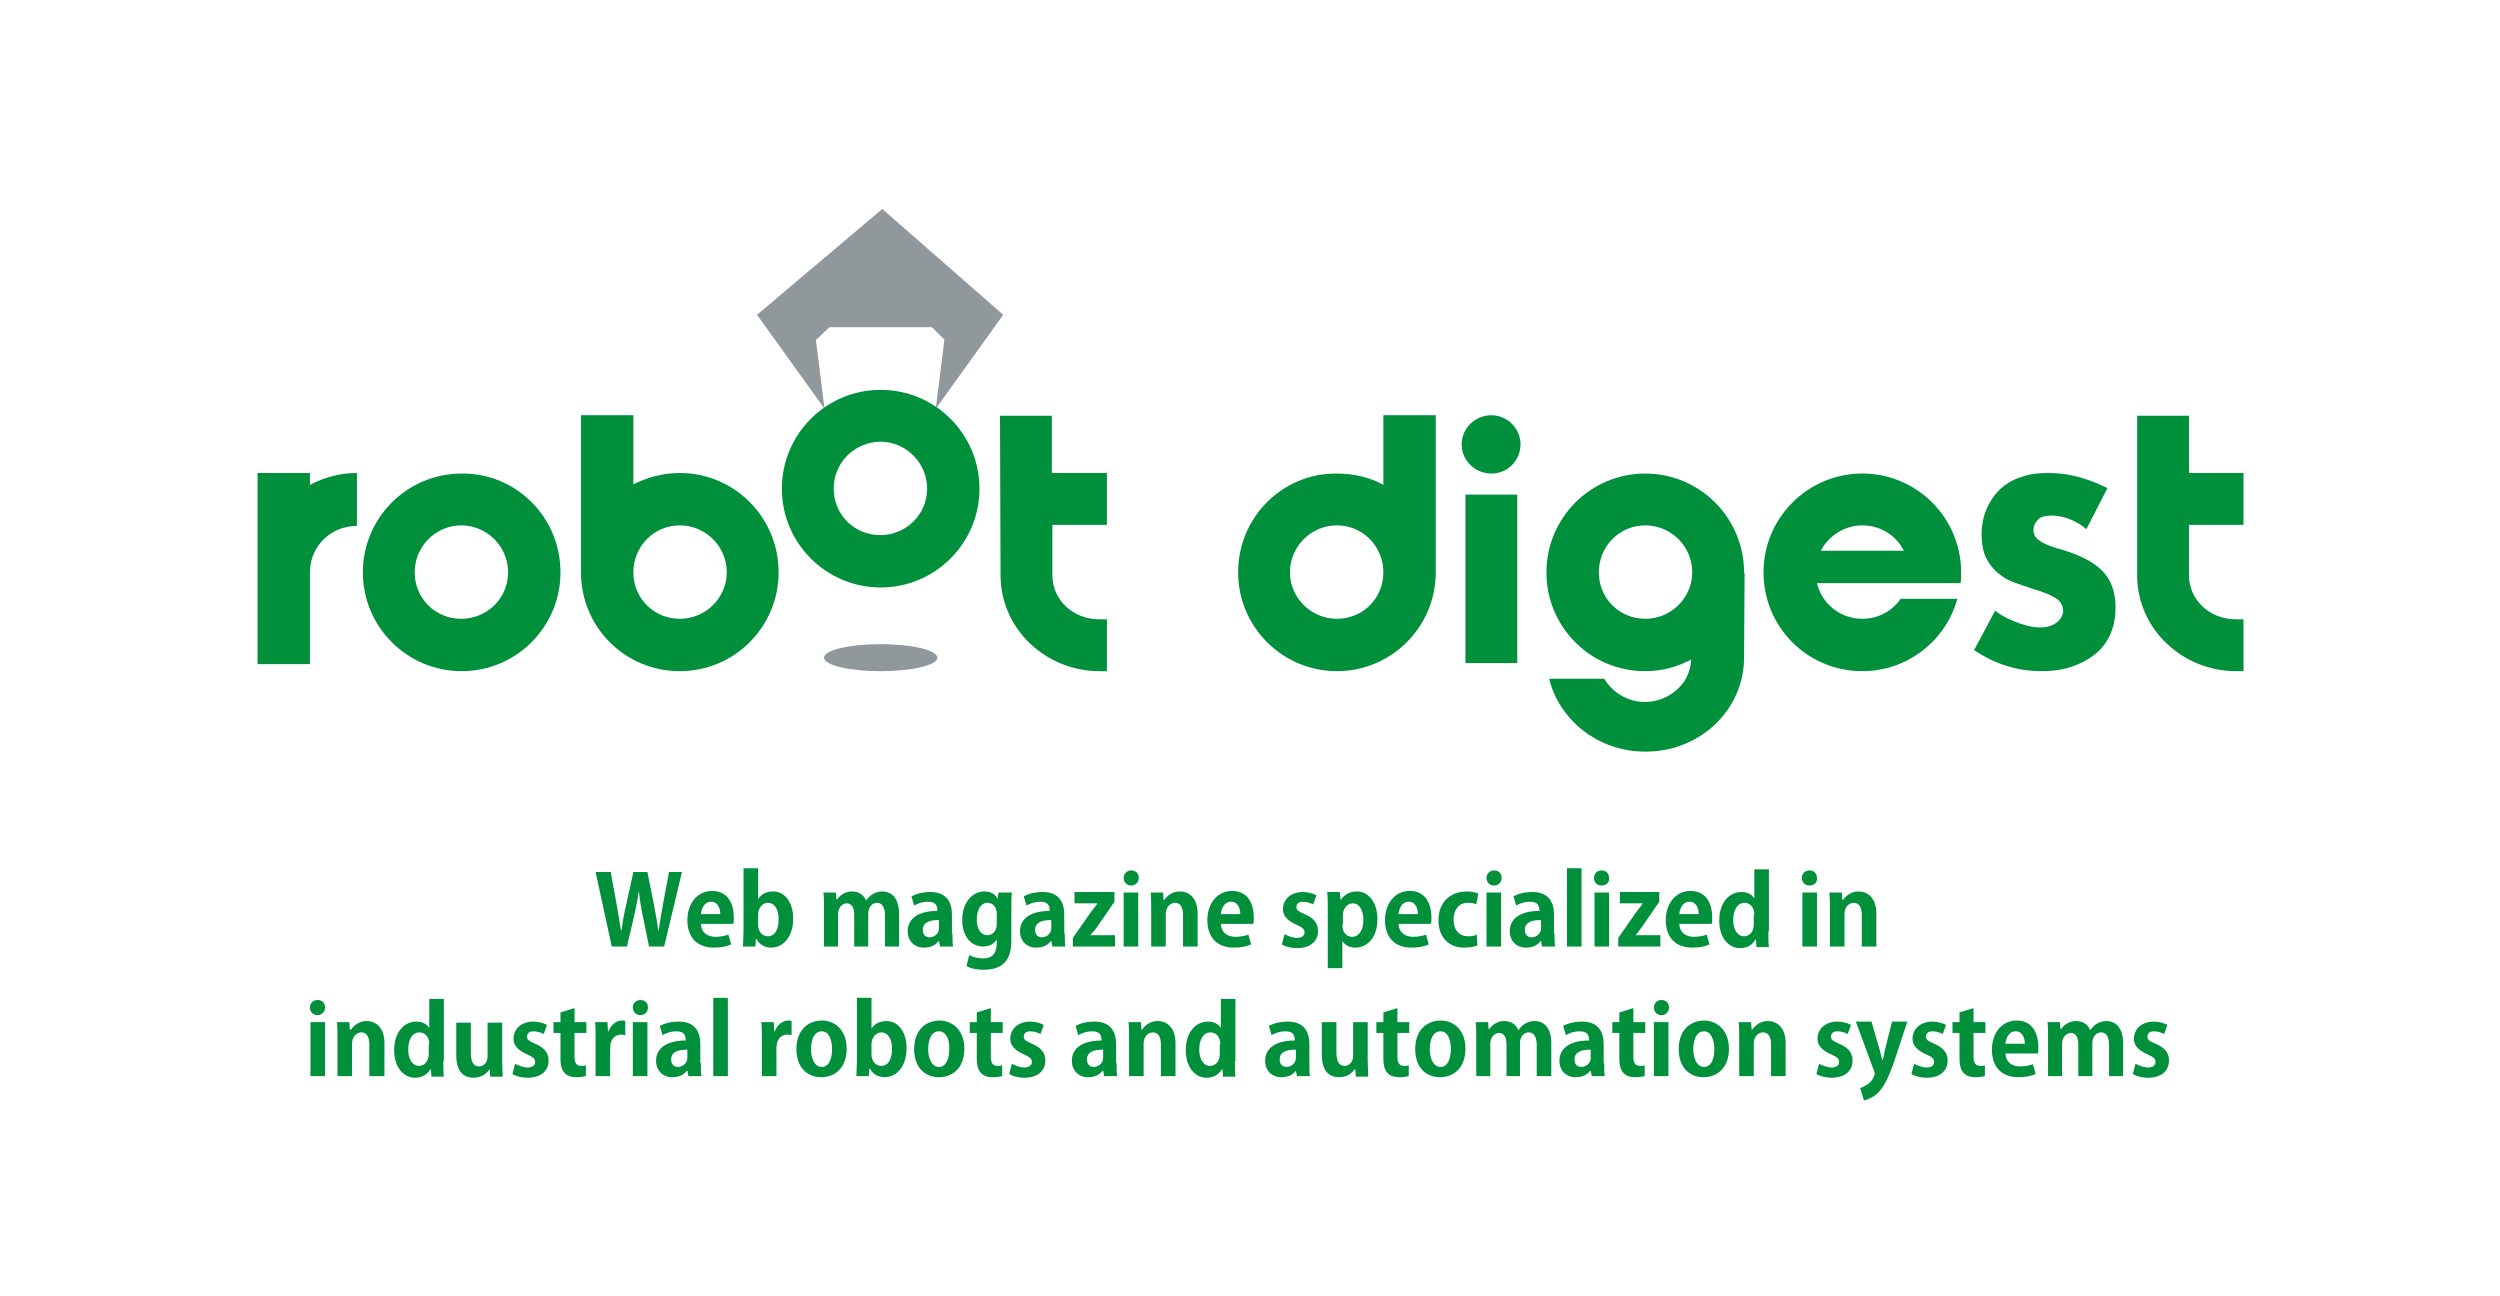 <?xml version="1.0" encoding="utf-8"?>
<!-- Generator: Adobe Illustrator 23.0.3, SVG Export Plug-In . SVG Version: 6.00 Build 0)  -->
<svg version="1.1" id="レイヤー_1" xmlns="http://www.w3.org/2000/svg" xmlns:xlink="http://www.w3.org/1999/xlink" x="0px"
	 y="0px" viewBox="0 0 463 240" style="enable-background:new 0 0 463 240;" xml:space="preserve">
<style type="text/css">
	.st0{fill:#FFFFFF;}
	.st1{fill:#91989C;}
	.st2{fill:#00903B;}
</style>
<title>アセット 1</title>
<rect class="st0" width="463" height="240"/>
<g>
	<g>
		<g>
			<polygon class="st1" points="185.8,58.3 163.4,38.7 140.2,58.3 152.7,75.7 151.1,63 153.6,60.6 172.6,60.6 174.9,62.9 
				173.3,75.7 			"/>
			<path class="st1" d="M173.6,121.8c0,1.4-4.7,2.5-10.5,2.5s-10.5-1.1-10.5-2.5s4.7-2.5,10.5-2.5
				C168.9,119.3,173.6,120.4,173.6,121.8z"/>
			<path class="st2" d="M181.4,90.5c0,10.1-8.2,18.3-18.3,18.3s-18.3-8.2-18.3-18.3s8.2-18.3,18.3-18.3S181.4,80.4,181.4,90.5z
				 M154.4,90.5c0,4.8,3.8,8.6,8.6,8.6s8.7-3.8,8.7-8.6c0-4.8-3.9-8.7-8.7-8.7C158.2,81.9,154.4,85.7,154.4,90.5z"/>
			<path class="st2" d="M185.2,77h9.6v10.6H205v9.6h-10.1v9.3c0,4.6,3.8,8.2,8.7,8.2c0.6,0,0.8,0,1.4,0v9.6c-0.6,0-0.8,0-1.4,0
				c-9.8,0-18.3-7.7-18.3-17.8L185.2,77L185.2,77z"/>
			<path class="st2" d="M66.1,87.6c-3.1,0-6.1,0.8-8.7,2.2v-2.2h-9.7c0,4.5,0,18.2,0,18.2l0,0c0,0.1,0,0.1,0,0.2c0,3.3,0,17,0,17
				h9.7v-17c0-4.8,3.8-8.6,8.7-8.6V87.6z"/>
			<path class="st2" d="M125.9,87.6c-3.1,0-6,0.8-8.6,2.1V76.9h-9.7c0,0,0,28.9,0,29.1c0,10.1,8.1,18.3,18.3,18.3
				c10.1,0,18.3-8.2,18.3-18.3C144.2,95.8,136,87.6,125.9,87.6z M125.9,114.6c-4.8,0-8.6-3.8-8.6-8.6c0-4.8,3.8-8.7,8.6-8.7
				s8.7,3.9,8.7,8.7C134.6,110.7,130.7,114.6,125.9,114.6z"/>
			<path class="st2" d="M103.8,106c0,10.1-8.2,18.3-18.3,18.3s-18.3-8.2-18.3-18.3s8.2-18.3,18.3-18.3
				C95.6,87.6,103.8,95.8,103.8,106z M76.8,106c0,4.8,3.8,8.6,8.6,8.6c4.8,0,8.7-3.8,8.7-8.6c0-4.8-3.9-8.7-8.7-8.7
				C80.7,97.3,76.8,101.2,76.8,106z"/>
		</g>
		<g>
			<path class="st2" d="M281.6,82.3c0,3-2.4,5.4-5.4,5.4s-5.5-2.4-5.5-5.4s2.5-5.4,5.5-5.4C279.1,76.9,281.6,79.3,281.6,82.3z
				 M281,122.8h-9.6V91.6h9.6V122.8z"/>
			<path class="st2" d="M395.7,77h9.7v10.6h10.1v9.6h-10.1v9.3c0,4.6,3.8,8.2,8.7,8.2c0.6,0,0.8,0,1.4,0v9.6c-0.6,0-0.8,0-1.4,0
				c-9.8,0-18.3-7.7-18.3-17.8V77H395.7z"/>
			<path class="st2" d="M386.4,98c-3.5-3-7.7-2.8-8.7-2c-0.7,0.6-1.1,1.3-1.1,2.2c0,0.6,0.2,1.1,0.6,1.5s0.9,0.7,1.5,1
				s1.3,0.5,2.1,0.8c0.8,0.2,1.5,0.4,2.3,0.7c3,1,5.2,2.3,6.6,3.9s2.1,3.8,2.1,6.4c0,1.8-0.3,3.4-0.9,4.8s-1.5,2.7-2.7,3.7
				s-2.6,1.8-4.3,2.4c-1.7,0.6-3.6,0.9-5.8,0.9c-4.5,0-8.6-1.3-12.5-3.9l3.9-7.3c1.4,1.2,5.2,3,8.1,3.1c2.8,0.1,4.3-1.4,4.5-2.9
				c0-0.5-0.1-1-0.3-1.4c-0.2-0.4-0.5-0.7-0.9-1s-1-0.6-1.7-0.9s-1.6-0.6-2.6-0.9c-1.2-0.4-2.4-0.8-3.5-1.2c-1.1-0.4-2.2-1-3.1-1.8
				c-0.9-0.7-1.6-1.7-2.2-2.8c-0.5-1.1-0.8-2.5-0.8-4.3c0-1.7,0.3-3.3,0.9-4.7c0.6-1.4,1.4-2.6,2.4-3.6c1.1-1,2.3-1.8,3.9-2.3
				c1.5-0.6,3.2-0.8,5.1-0.8c1.8,0,3.6,0.2,5.5,0.7s3.7,1.2,5.5,2.1L386.4,98z"/>
			<path class="st2" d="M229.3,106c0,10.1,8.2,18.3,18.3,18.3s18.3-8.2,18.3-18.3c0-0.2,0-29.1,0-29.1h-9.7v12.9
				c-2.5-1.4-5.5-2.1-8.6-2.1C237.5,87.6,229.3,95.8,229.3,106z M238.9,106c0-4.8,3.9-8.7,8.7-8.7s8.6,3.9,8.6,8.7
				c0,4.8-3.8,8.6-8.6,8.6C242.8,114.6,238.9,110.7,238.9,106z"/>
			<path class="st2" d="M323,106c0-10.1-8.2-18.3-18.3-18.3c-10.1,0-18.3,8.2-18.3,18.3s8.1,18.3,18.3,18.3c3.1,0,6-0.8,8.6-2.2
				l-0.1,0.1c-0.1,1.6-0.6,3.1-1.5,4.3c-1.6,2.1-4.2,3.5-7,3.5h-0.1c-3.2,0-6-1.8-7.5-4.3h-10.2c1.9,7.7,9.1,13.5,17.8,13.5l0,0
				c0,0,0,0,0.1,0c10.1,0,18.2-7.8,18.2-17.4l0.1-15.6C323,106,323,106,323,106z M304.7,114.6c-4.8,0-8.6-3.8-8.6-8.6
				c0-4.8,3.8-8.7,8.6-8.7c4.8,0,8.7,3.9,8.7,8.7C313.4,110.7,309.5,114.6,304.7,114.6z"/>
			<g>
				<g>
					<g>
						<g>
							<path class="st2" d="M344.9,114.6c-4.1,0-7.5-2.8-8.4-6.6h26.6c0.1-0.7,0.1-1.3,0.1-2c0-10.1-8.2-18.3-18.3-18.3
								c-10.1,0-18.3,8.2-18.3,18.3s8.1,18.3,18.3,18.3c8.4,0,15.5-5.7,17.6-13.4H352C350.5,113.1,347.9,114.6,344.9,114.6z
								 M344.9,97.3c3.4,0,6.3,1.9,7.7,4.7h-15.4C338.7,99.2,341.6,97.3,344.9,97.3z"/>
						</g>
					</g>
				</g>
			</g>
		</g>
	</g>
	<g>
		<path class="st2" d="M126.3,161.5l-3.3,13.8h-2.8l-1.2-5.9c-0.3-1.4-0.5-2.8-0.7-4.4h0c-0.2,1.6-0.5,3-0.8,4.4l-1.4,5.9h-2.8
			l-3-13.8h2.8l1.1,6c0.3,1.7,0.6,3.4,0.8,4.8h0.1c0.2-1.5,0.5-3.2,0.9-4.9l1.3-5.9h2.6l1.2,6c0.3,1.6,0.6,3.2,0.8,4.8h0.1
			c0.2-1.6,0.5-3.2,0.8-4.9l1.1-5.9H126.3z"/>
		<path class="st2" d="M135.4,174.9c-0.8,0.4-2,0.6-3.2,0.6c-3.1,0-4.9-1.9-4.9-5.1c0-2.9,1.7-5.4,4.6-5.4c2.4,0,4,1.7,4,5
			c0,0.4,0,0.8-0.1,1.1h-6c0.1,1.7,1.3,2.4,2.7,2.4c1,0,1.8-0.2,2.4-0.4L135.4,174.9z M133.4,169.3c0-1-0.4-2.3-1.7-2.3
			c-1.3,0-1.8,1.3-1.9,2.3H133.4z"/>
		<path class="st2" d="M140.4,166.5c0.6-0.9,1.5-1.4,2.8-1.4c2.2,0,3.7,2.1,3.7,5c0,3.6-2,5.4-4.1,5.4c-1.1,0-2.1-0.5-2.7-1.6H140
			l-0.1,1.4h-2.3c0-0.7,0.1-1.9,0.1-2.9v-11.6h2.7L140.4,166.5L140.4,166.5z M140.4,171.3c0,1.1,0.7,2.1,1.8,2.1c1.3,0,2-1.2,2-3.2
			c0-1.7-0.7-3-2-3c-0.9,0-1.8,0.9-1.8,2.2V171.3z"/>
		<path class="st2" d="M166.5,175.3h-2.6v-5.7c0-1.4-0.4-2.4-1.5-2.4c-0.7,0-1.6,0.6-1.6,2v6.1h-2.6v-5.9c0-1.2-0.4-2.1-1.4-2.1
			c-0.7,0-1.6,0.7-1.6,2v6h-2.6v-7c0-1.2,0-2.1-0.1-3h2.3l0.1,1.3h0.1c0.5-0.7,1.4-1.5,2.8-1.5c1.2,0,2.2,0.6,2.6,1.7h0
			c0.8-1.2,1.9-1.7,3-1.7c1.7,0,3.1,1.2,3.1,4.1V175.3z"/>
		<path class="st2" d="M176.4,172.9c0,0.9,0,1.8,0.1,2.4h-2.4l-0.2-1h-0.1c-0.6,0.8-1.5,1.2-2.7,1.2c-1.9,0-3-1.4-3-3
			c0-2.6,2.3-3.8,5.5-3.8c0-1-0.3-1.7-1.8-1.7c-0.9,0-1.8,0.3-2.5,0.7l-0.5-1.7c0.7-0.4,1.9-0.8,3.5-0.8c3.1,0,4,2,4,4.2V172.9z
			 M173.8,170.4c-1.4,0-2.9,0.3-2.9,1.8c0,1,0.6,1.4,1.3,1.4c0.6,0,1.7-0.5,1.7-1.7V170.4z"/>
		<path class="st2" d="M187.4,165.3c-0.1,0.7-0.1,1.6-0.1,3v5.7c0,2-0.2,5.6-5.1,5.6c-1.2,0-2.4-0.2-3.2-0.7l0.5-2
			c0.6,0.3,1.5,0.6,2.6,0.6c1.5,0,2.5-0.8,2.5-2.8V174h0c-0.5,0.8-1.4,1.3-2.5,1.3c-2.4,0-3.9-2.1-3.9-4.9c0-3.3,1.9-5.3,4.1-5.3
			c1.3,0,2.1,0.6,2.5,1.4h0l0.1-1.2H187.4z M184.6,169.2c0-1.3-0.8-2-1.7-2c-1.2,0-2,1.2-2,3.1c0,1.7,0.7,2.9,2,2.9
			c0.6,0,1.7-0.4,1.7-2.1V169.2z"/>
		<path class="st2" d="M197.2,172.9c0,0.9,0,1.8,0.1,2.4h-2.4l-0.2-1h-0.1c-0.6,0.8-1.5,1.2-2.7,1.2c-1.9,0-3-1.4-3-3
			c0-2.6,2.3-3.8,5.5-3.8c0-1-0.3-1.7-1.8-1.7c-0.9,0-1.8,0.3-2.5,0.7l-0.5-1.7c0.7-0.4,1.9-0.8,3.5-0.8c3.1,0,4,2,4,4.2V172.9z
			 M194.6,170.4c-1.4,0-2.9,0.3-2.9,1.8c0,1,0.6,1.4,1.3,1.4c0.6,0,1.7-0.5,1.7-1.7V170.4z"/>
		<path class="st2" d="M206.4,165.3v1.7l-3.1,4.5c-0.4,0.6-0.9,1.2-1.4,1.7v0h4.6v2.1h-7.8v-1.6l3.2-4.6c0.5-0.6,0.9-1.2,1.3-1.7
			v-0.1h-4.2v-2.1H206.4z"/>
		<path class="st2" d="M209.5,164c-0.8,0-1.4-0.6-1.4-1.4c0-0.8,0.6-1.4,1.4-1.4c0.9,0,1.4,0.6,1.4,1.4
			C210.9,163.4,210.3,164,209.5,164z M210.8,175.3h-2.7v-10h2.7V175.3z"/>
		<path class="st2" d="M221.8,175.3h-2.7v-5.9c0-1.2-0.4-2.2-1.5-2.2c-0.7,0-1.7,0.6-1.7,2.1v6h-2.7v-7c0-1.2,0-2.1-0.1-3h2.3
			l0.1,1.4h0.1c0.5-0.7,1.4-1.6,2.9-1.6c1.8,0,3.3,1.3,3.3,4.1V175.3z"/>
		<path class="st2" d="M231.7,174.9c-0.8,0.4-2,0.6-3.2,0.6c-3.1,0-4.9-1.9-4.9-5.1c0-2.9,1.7-5.4,4.6-5.4c2.4,0,4,1.7,4,5
			c0,0.4,0,0.8-0.1,1.1h-6c0.1,1.7,1.3,2.4,2.7,2.4c1,0,1.8-0.2,2.4-0.4L231.7,174.9z M229.7,169.3c0-1-0.4-2.3-1.7-2.3
			c-1.3,0-1.8,1.3-1.9,2.3H229.7z"/>
		<path class="st2" d="M243.2,167.5c-0.4-0.2-1.1-0.5-1.9-0.5c-0.8,0-1.2,0.4-1.2,1c0,0.6,0.4,0.8,1.5,1.3c1.7,0.7,2.5,1.7,2.5,3.1
			c0,1.9-1.4,3.2-3.9,3.2c-1.1,0-2.2-0.3-2.8-0.7l0.5-1.9c0.5,0.3,1.5,0.7,2.3,0.7c0.9,0,1.4-0.4,1.4-1s-0.3-0.9-1.4-1.4
			c-1.9-0.8-2.6-1.8-2.6-2.9c0-1.8,1.4-3.2,3.7-3.2c1,0,1.9,0.3,2.5,0.6L243.2,167.5z"/>
		<path class="st2" d="M248.3,166.7c0.6-1,1.7-1.6,3-1.6c2.2,0,3.8,2.1,3.8,5.1c0,3.7-2.1,5.3-4.1,5.3c-1.1,0-1.9-0.5-2.4-1.2h0v5
			h-2.7v-10.8c0-1.3,0-2.4-0.1-3.3h2.3L248.3,166.7L248.3,166.7z M248.6,171.3c0,1.5,0.9,2.2,1.8,2.2c1.3,0,2.1-1.3,2.1-3.1
			c0-1.8-0.7-3.1-2-3.1c-1,0-1.8,1-1.8,2.2V171.3z"/>
		<path class="st2" d="M264.6,174.9c-0.8,0.4-2,0.6-3.2,0.6c-3.1,0-4.9-1.9-4.9-5.1c0-2.9,1.7-5.4,4.6-5.4c2.4,0,4,1.7,4,5
			c0,0.4,0,0.8-0.1,1.1h-6c0.1,1.7,1.3,2.4,2.7,2.4c1,0,1.8-0.2,2.4-0.4L264.6,174.9z M262.6,169.3c0-1-0.4-2.3-1.7-2.3
			c-1.3,0-1.8,1.3-1.9,2.3H262.6z"/>
		<path class="st2" d="M273.6,175.1c-0.4,0.2-1.4,0.4-2.4,0.4c-2.9,0-4.8-1.9-4.8-5.1c0-3,1.9-5.3,5.3-5.3c0.9,0,1.7,0.2,2.1,0.4
			l-0.4,2c-0.3-0.2-0.8-0.3-1.6-0.3c-1.7,0-2.6,1.4-2.6,3.1c0,2,1.1,3.1,2.7,3.1c0.7,0,1.2-0.1,1.6-0.3L273.6,175.1z"/>
		<path class="st2" d="M276.7,164c-0.8,0-1.4-0.6-1.4-1.4c0-0.8,0.6-1.4,1.4-1.4c0.9,0,1.4,0.6,1.4,1.4
			C278.1,163.4,277.5,164,276.7,164z M278,175.3h-2.7v-10h2.7V175.3z"/>
		<path class="st2" d="M287.9,172.9c0,0.9,0,1.8,0.1,2.4h-2.4l-0.2-1h-0.1c-0.6,0.8-1.5,1.2-2.7,1.2c-1.9,0-3-1.4-3-3
			c0-2.6,2.3-3.8,5.5-3.8c0-1-0.3-1.7-1.8-1.7c-0.9,0-1.8,0.3-2.5,0.7l-0.5-1.7c0.7-0.4,1.9-0.8,3.5-0.8c3.1,0,4,2,4,4.2V172.9z
			 M285.3,170.4c-1.4,0-2.9,0.3-2.9,1.8c0,1,0.6,1.4,1.3,1.4c0.6,0,1.7-0.5,1.7-1.7V170.4z"/>
		<path class="st2" d="M292.9,175.3h-2.7v-14.5h2.7V175.3z"/>
		<path class="st2" d="M296.6,164c-0.8,0-1.4-0.6-1.4-1.4c0-0.8,0.6-1.4,1.4-1.4c0.9,0,1.4,0.6,1.4,1.4
			C298.1,163.4,297.5,164,296.6,164z M298,175.3h-2.7v-10h2.7V175.3z"/>
		<path class="st2" d="M307.3,165.3v1.7l-3.1,4.5c-0.4,0.6-0.9,1.2-1.3,1.7v0h4.6v2.1h-7.8v-1.6l3.2-4.6c0.5-0.6,0.9-1.2,1.3-1.7
			v-0.1h-4.2v-2.1H307.3z"/>
		<path class="st2" d="M316.6,174.9c-0.8,0.4-2,0.6-3.2,0.6c-3.1,0-4.9-1.9-4.9-5.1c0-2.9,1.7-5.4,4.6-5.4c2.4,0,4,1.7,4,5
			c0,0.4,0,0.8-0.1,1.1h-6c0.1,1.7,1.3,2.4,2.7,2.4c1,0,1.8-0.2,2.4-0.4L316.6,174.9z M314.6,169.3c0-1-0.4-2.3-1.7-2.3
			c-1.3,0-1.8,1.3-1.9,2.3H314.6z"/>
		<path class="st2" d="M327.5,172.5c0,1,0,2.1,0.1,2.9h-2.3l-0.1-1.4h-0.1c-0.5,1-1.6,1.6-2.8,1.6c-2.3,0-3.9-2.1-3.9-5.1
			c0-3.4,1.9-5.3,4.1-5.3c1.2,0,2,0.5,2.4,1.2h0v-5.4h2.7V172.5z M324.9,169.4c0-1.5-0.9-2.2-1.8-2.2c-1.4,0-2.1,1.4-2.1,3.2
			c0,1.8,0.8,3,2,3c0.8,0,1.8-0.6,1.8-2.2V169.4z"/>
		<path class="st2" d="M335.1,164c-0.8,0-1.4-0.6-1.4-1.4c0-0.8,0.6-1.4,1.4-1.4c0.9,0,1.4,0.6,1.4,1.4
			C336.6,163.4,336,164,335.1,164z M336.5,175.3h-2.7v-10h2.7V175.3z"/>
		<path class="st2" d="M347.5,175.3h-2.7v-5.9c0-1.2-0.4-2.2-1.5-2.2c-0.7,0-1.7,0.6-1.7,2.1v6h-2.7v-7c0-1.2,0-2.1-0.1-3h2.3
			l0.1,1.4h0.1c0.5-0.7,1.4-1.6,2.9-1.6c1.8,0,3.3,1.3,3.3,4.1V175.3z"/>
		<path class="st2" d="M58.8,188c-0.8,0-1.4-0.6-1.4-1.4c0-0.8,0.6-1.4,1.4-1.4c0.9,0,1.4,0.6,1.4,1.4C60.2,187.4,59.6,188,58.8,188
			z M60.2,199.3h-2.7v-10h2.7V199.3z"/>
		<path class="st2" d="M71.1,199.3h-2.7v-5.9c0-1.2-0.4-2.2-1.5-2.2c-0.7,0-1.7,0.6-1.7,2.1v6h-2.7v-7c0-1.2,0-2.1-0.1-3h2.3
			l0.1,1.4H65c0.5-0.7,1.4-1.6,2.9-1.6c1.8,0,3.3,1.3,3.3,4.1V199.3z"/>
		<path class="st2" d="M82.1,196.5c0,1,0,2.1,0.1,2.9h-2.3l-0.1-1.4h-0.1c-0.5,1-1.6,1.6-2.8,1.6c-2.3,0-3.9-2.1-3.9-5.1
			c0-3.4,1.9-5.3,4.1-5.3c1.2,0,2,0.5,2.4,1.2h0v-5.4h2.7V196.5z M79.5,193.4c0-1.5-0.9-2.2-1.8-2.2c-1.4,0-2.1,1.4-2.1,3.2
			c0,1.8,0.8,3,2,3c0.8,0,1.8-0.6,1.8-2.2V193.4z"/>
		<path class="st2" d="M93,196.3c0,1.2,0.1,2.2,0.1,3.1h-2.3l-0.1-1.3h-0.1c-0.4,0.6-1.3,1.5-2.9,1.5c-1.9,0-3.2-1.2-3.2-4.2v-6h2.7
			v5.6c0,1.5,0.4,2.5,1.5,2.5c0.9,0,1.6-0.7,1.6-1.9v-6.2H93V196.3z"/>
		<path class="st2" d="M100.7,191.5c-0.4-0.2-1.1-0.5-1.9-0.5c-0.8,0-1.2,0.4-1.2,1c0,0.6,0.4,0.8,1.5,1.3c1.7,0.7,2.5,1.7,2.5,3.1
			c0,1.9-1.4,3.2-3.9,3.2c-1.1,0-2.2-0.3-2.8-0.7l0.5-1.9c0.5,0.3,1.5,0.7,2.3,0.7c0.9,0,1.4-0.4,1.4-1s-0.3-0.9-1.4-1.4
			c-1.9-0.8-2.6-1.8-2.6-2.9c0-1.8,1.4-3.2,3.7-3.2c1,0,1.9,0.3,2.5,0.6L100.7,191.5z"/>
		<path class="st2" d="M103.8,187.5l2.6-0.8v2.6h2.2v2h-2.2v4.4c0,1.2,0.4,1.7,1.2,1.7c0.4,0,0.6,0,0.9-0.1l0,2
			c-0.4,0.1-1,0.2-1.8,0.2c-2.9,0-2.9-2.5-2.9-3.6v-4.6h-1.3v-2h1.3V187.5z"/>
		<path class="st2" d="M115.8,191.7c-0.2,0-0.4-0.1-0.7-0.1c-1.2,0-2.1,0.8-2.1,2.5v5.2h-2.7v-6.9c0-1.2,0-2.2-0.1-3.1h2.3l0.1,1.7
			h0.1c0.5-1.3,1.5-2,2.5-2c0.3,0,0.4,0,0.6,0.1V191.7z"/>
		<path class="st2" d="M118.6,188c-0.8,0-1.4-0.6-1.4-1.4c0-0.8,0.6-1.4,1.4-1.4c0.9,0,1.4,0.6,1.4,1.4
			C120,187.4,119.4,188,118.6,188z M119.9,199.3h-2.7v-10h2.7V199.3z"/>
		<path class="st2" d="M129.8,196.9c0,0.9,0,1.8,0.1,2.4h-2.4l-0.2-1h-0.1c-0.6,0.8-1.5,1.2-2.7,1.2c-1.9,0-3-1.4-3-3
			c0-2.6,2.3-3.8,5.5-3.8c0-1-0.3-1.7-1.8-1.7c-0.9,0-1.8,0.3-2.5,0.7l-0.5-1.7c0.7-0.4,1.9-0.8,3.5-0.8c3.1,0,4,2,4,4.2V196.9z
			 M127.2,194.4c-1.4,0-2.9,0.3-2.9,1.8c0,1,0.6,1.4,1.3,1.4c0.6,0,1.7-0.5,1.7-1.7V194.4z"/>
		<path class="st2" d="M134.8,199.3h-2.7v-14.5h2.7V199.3z"/>
		<path class="st2" d="M146.6,191.7c-0.2,0-0.4-0.1-0.7-0.1c-1.2,0-2.1,0.8-2.1,2.5v5.2h-2.7v-6.9c0-1.2,0-2.2-0.1-3.1h2.3l0.1,1.7
			h0.1c0.5-1.3,1.5-2,2.5-2c0.3,0,0.4,0,0.6,0.1V191.7z"/>
		<path class="st2" d="M156.8,194.2c0,3.8-2.4,5.3-4.7,5.3c-2.7,0-4.6-1.9-4.6-5.2c0-3.4,2-5.3,4.8-5.3
			C155.1,189.1,156.8,191.2,156.8,194.2z M152.2,191c-1.5,0-2,1.7-2,3.3c0,1.8,0.7,3.3,2,3.3c1.3,0,1.9-1.5,1.9-3.3
			C154.1,192.7,153.6,191,152.2,191z"/>
		<path class="st2" d="M161.4,190.5c0.6-0.9,1.5-1.4,2.8-1.4c2.2,0,3.7,2.1,3.7,5c0,3.6-2,5.4-4.1,5.4c-1.1,0-2.1-0.5-2.7-1.6h-0.1
			l-0.1,1.4h-2.3c0-0.7,0.1-1.9,0.1-2.9v-11.6h2.7L161.4,190.5L161.4,190.5z M161.4,195.3c0,1.1,0.7,2.1,1.8,2.1c1.3,0,2-1.2,2-3.2
			c0-1.7-0.7-3-2-3c-0.9,0-1.8,0.9-1.8,2.2V195.3z"/>
		<path class="st2" d="M178.6,194.2c0,3.8-2.4,5.3-4.7,5.3c-2.7,0-4.6-1.9-4.6-5.2c0-3.4,2-5.3,4.8-5.3
			C176.8,189.1,178.6,191.2,178.6,194.2z M173.9,191c-1.5,0-2,1.7-2,3.3c0,1.8,0.7,3.3,2,3.3c1.3,0,1.9-1.5,1.9-3.3
			C175.9,192.7,175.3,191,173.9,191z"/>
		<path class="st2" d="M180.9,187.5l2.6-0.8v2.6h2.2v2h-2.2v4.4c0,1.2,0.4,1.7,1.2,1.7c0.4,0,0.6,0,0.9-0.1l0,2
			c-0.4,0.1-1,0.2-1.8,0.2c-2.9,0-2.9-2.5-2.9-3.6v-4.6h-1.3v-2h1.3V187.5z"/>
		<path class="st2" d="M192.7,191.5c-0.4-0.2-1.1-0.5-1.9-0.5c-0.8,0-1.2,0.4-1.2,1c0,0.6,0.4,0.8,1.5,1.3c1.7,0.7,2.5,1.7,2.5,3.1
			c0,1.9-1.4,3.2-3.9,3.2c-1.1,0-2.2-0.3-2.8-0.7l0.5-1.9c0.5,0.3,1.5,0.7,2.3,0.7c0.9,0,1.4-0.4,1.4-1s-0.3-0.9-1.4-1.4
			c-1.9-0.8-2.6-1.8-2.6-2.9c0-1.8,1.4-3.2,3.7-3.2c1,0,1.9,0.3,2.5,0.6L192.7,191.5z"/>
		<path class="st2" d="M206.8,196.9c0,0.9,0,1.8,0.1,2.4h-2.4l-0.2-1h-0.1c-0.6,0.8-1.5,1.2-2.7,1.2c-1.9,0-3-1.4-3-3
			c0-2.6,2.3-3.8,5.5-3.8c0-1-0.3-1.7-1.8-1.7c-0.9,0-1.8,0.3-2.5,0.7l-0.5-1.7c0.7-0.4,1.9-0.8,3.5-0.8c3.1,0,4,2,4,4.2V196.9z
			 M204.2,194.4c-1.4,0-2.9,0.3-2.9,1.8c0,1,0.6,1.4,1.3,1.4c0.6,0,1.7-0.5,1.7-1.7V194.4z"/>
		<path class="st2" d="M217.7,199.3H215v-5.9c0-1.2-0.4-2.2-1.5-2.2c-0.7,0-1.7,0.6-1.7,2.1v6h-2.7v-7c0-1.2,0-2.1-0.1-3h2.3
			l0.1,1.4h0.1c0.5-0.7,1.4-1.6,2.9-1.6c1.8,0,3.3,1.3,3.3,4.1V199.3z"/>
		<path class="st2" d="M228.7,196.5c0,1,0,2.1,0.1,2.9h-2.3l-0.1-1.4h-0.1c-0.5,1-1.6,1.6-2.8,1.6c-2.3,0-3.9-2.1-3.9-5.1
			c0-3.4,1.9-5.3,4.1-5.3c1.2,0,2,0.5,2.4,1.2h0v-5.4h2.7V196.5z M226,193.4c0-1.5-0.9-2.2-1.8-2.2c-1.4,0-2.1,1.4-2.1,3.2
			c0,1.8,0.8,3,2,3c0.8,0,1.8-0.6,1.8-2.2V193.4z"/>
		<path class="st2" d="M242.5,196.9c0,0.9,0,1.8,0.1,2.4h-2.4l-0.2-1H240c-0.6,0.8-1.5,1.2-2.7,1.2c-1.9,0-3-1.4-3-3
			c0-2.6,2.3-3.8,5.5-3.8c0-1-0.3-1.7-1.8-1.7c-0.9,0-1.8,0.3-2.5,0.7l-0.5-1.7c0.7-0.4,1.9-0.8,3.5-0.8c3.1,0,4,2,4,4.2V196.9z
			 M239.9,194.4c-1.4,0-2.9,0.3-2.9,1.8c0,1,0.6,1.4,1.3,1.4c0.6,0,1.7-0.5,1.7-1.7V194.4z"/>
		<path class="st2" d="M253.3,196.3c0,1.2,0.1,2.2,0.1,3.1h-2.3L251,198h-0.1c-0.4,0.6-1.3,1.5-2.9,1.5c-1.9,0-3.2-1.2-3.2-4.2v-6
			h2.7v5.6c0,1.5,0.4,2.5,1.5,2.5c0.9,0,1.6-0.7,1.6-1.9v-6.2h2.7V196.3z"/>
		<path class="st2" d="M256.2,187.5l2.6-0.8v2.6h2.2v2h-2.2v4.4c0,1.2,0.4,1.7,1.2,1.7c0.4,0,0.6,0,0.9-0.1l0,2
			c-0.4,0.1-1,0.2-1.8,0.2c-2.9,0-2.9-2.5-2.9-3.6v-4.6h-1.3v-2h1.3V187.5z"/>
		<path class="st2" d="M271.4,194.2c0,3.8-2.4,5.3-4.7,5.3c-2.7,0-4.6-1.9-4.6-5.2c0-3.4,2-5.3,4.8-5.3
			C269.7,189.1,271.4,191.2,271.4,194.2z M266.8,191c-1.5,0-2,1.7-2,3.3c0,1.8,0.7,3.3,2,3.3c1.3,0,1.9-1.5,1.9-3.3
			C268.7,192.7,268.2,191,266.8,191z"/>
		<path class="st2" d="M287.2,199.3h-2.6v-5.7c0-1.4-0.4-2.4-1.5-2.4c-0.7,0-1.6,0.6-1.6,2v6.1H279v-5.9c0-1.2-0.4-2.1-1.4-2.1
			c-0.7,0-1.6,0.7-1.6,2v6h-2.6v-7c0-1.2,0-2.1-0.1-3h2.3l0.1,1.3h0.1c0.5-0.7,1.4-1.5,2.8-1.5c1.2,0,2.2,0.6,2.6,1.7h0
			c0.8-1.2,1.9-1.7,3-1.7c1.7,0,3.1,1.2,3.1,4.1V199.3z"/>
		<path class="st2" d="M297.1,196.9c0,0.9,0,1.8,0.1,2.4h-2.4l-0.2-1h-0.1c-0.6,0.8-1.5,1.2-2.7,1.2c-1.9,0-3-1.4-3-3
			c0-2.6,2.3-3.8,5.5-3.8c0-1-0.3-1.7-1.8-1.7c-0.9,0-1.8,0.3-2.5,0.7l-0.5-1.7c0.7-0.4,1.9-0.8,3.5-0.8c3.1,0,4,2,4,4.2V196.9z
			 M294.5,194.4c-1.4,0-2.9,0.3-2.9,1.8c0,1,0.6,1.4,1.3,1.4c0.6,0,1.7-0.5,1.7-1.7V194.4z"/>
		<path class="st2" d="M299.9,187.5l2.6-0.8v2.6h2.2v2h-2.2v4.4c0,1.2,0.4,1.7,1.2,1.7c0.4,0,0.6,0,0.9-0.1l0,2
			c-0.4,0.1-1,0.2-1.8,0.2c-2.9,0-2.9-2.5-2.9-3.6v-4.6h-1.3v-2h1.3V187.5z"/>
		<path class="st2" d="M307.7,188c-0.8,0-1.4-0.6-1.4-1.4c0-0.8,0.6-1.4,1.4-1.4c0.9,0,1.4,0.6,1.4,1.4
			C309.1,187.4,308.5,188,307.7,188z M309,199.3h-2.7v-10h2.7V199.3z"/>
		<path class="st2" d="M320.2,194.2c0,3.8-2.4,5.3-4.7,5.3c-2.7,0-4.6-1.9-4.6-5.2c0-3.4,2-5.3,4.8-5.3
			C318.4,189.1,320.2,191.2,320.2,194.2z M315.6,191c-1.5,0-2,1.7-2,3.3c0,1.8,0.7,3.3,2,3.3c1.3,0,1.9-1.5,1.9-3.3
			C317.5,192.7,316.9,191,315.6,191z"/>
		<path class="st2" d="M330.7,199.3H328v-5.9c0-1.2-0.4-2.2-1.5-2.2c-0.7,0-1.7,0.6-1.7,2.1v6h-2.7v-7c0-1.2,0-2.1-0.1-3h2.3
			l0.1,1.4h0.1c0.5-0.7,1.4-1.6,2.9-1.6c1.8,0,3.3,1.3,3.3,4.1V199.3z"/>
		<path class="st2" d="M342.2,191.5c-0.4-0.2-1.1-0.5-1.9-0.5c-0.8,0-1.2,0.4-1.2,1c0,0.6,0.4,0.8,1.5,1.3c1.7,0.7,2.5,1.7,2.5,3.1
			c0,1.9-1.4,3.2-3.9,3.2c-1.1,0-2.2-0.3-2.8-0.7l0.5-1.9c0.5,0.3,1.5,0.7,2.3,0.7c0.9,0,1.4-0.4,1.4-1s-0.3-0.9-1.4-1.4
			c-1.9-0.8-2.6-1.8-2.6-2.9c0-1.8,1.4-3.2,3.7-3.2c1,0,1.9,0.3,2.5,0.6L342.2,191.5z"/>
		<path class="st2" d="M353.2,189.3l-2.3,7c-1.1,3.2-2,5-3.1,6.1c-1,0.9-2,1.3-2.6,1.4l-0.7-2.3c0.4-0.1,0.9-0.4,1.4-0.7
			c0.9-0.6,1.3-1.7,1.3-1.9c0-0.1,0-0.3-0.1-0.5l-3.4-9.2h2.9l1.5,5.2c0.2,0.6,0.3,1.3,0.5,1.9h0.1c0.1-0.5,0.3-1.2,0.4-1.9l1.3-5.2
			H353.2z"/>
		<path class="st2" d="M359.8,191.5c-0.4-0.2-1.1-0.5-1.9-0.5c-0.8,0-1.2,0.4-1.2,1c0,0.6,0.4,0.8,1.5,1.3c1.7,0.7,2.5,1.7,2.5,3.1
			c0,1.9-1.4,3.2-3.9,3.2c-1.1,0-2.2-0.3-2.8-0.7l0.5-1.9c0.5,0.3,1.5,0.7,2.3,0.7c0.9,0,1.4-0.4,1.4-1s-0.3-0.9-1.4-1.4
			c-1.9-0.8-2.6-1.8-2.6-2.9c0-1.8,1.4-3.2,3.7-3.2c1,0,1.9,0.3,2.5,0.6L359.8,191.5z"/>
		<path class="st2" d="M362.9,187.5l2.6-0.8v2.6h2.2v2h-2.2v4.4c0,1.2,0.4,1.7,1.2,1.7c0.4,0,0.6,0,0.9-0.1l0,2
			c-0.4,0.1-1,0.2-1.8,0.2c-2.9,0-2.9-2.5-2.9-3.6v-4.6h-1.3v-2h1.3V187.5z"/>
		<path class="st2" d="M377,198.9c-0.8,0.4-2,0.6-3.2,0.6c-3.1,0-4.9-1.9-4.9-5.1c0-2.9,1.7-5.4,4.6-5.4c2.4,0,4,1.7,4,5
			c0,0.4,0,0.8-0.1,1.1h-6c0.1,1.7,1.3,2.4,2.7,2.4c1,0,1.8-0.2,2.4-0.4L377,198.9z M375,193.3c0-1-0.4-2.3-1.7-2.3
			c-1.3,0-1.8,1.3-1.9,2.3H375z"/>
		<path class="st2" d="M393.2,199.3h-2.6v-5.7c0-1.4-0.4-2.4-1.5-2.4c-0.7,0-1.6,0.6-1.6,2v6.1h-2.6v-5.9c0-1.2-0.4-2.1-1.4-2.1
			c-0.7,0-1.6,0.7-1.6,2v6h-2.6v-7c0-1.2,0-2.1-0.1-3h2.3l0.1,1.3h0.1c0.5-0.7,1.4-1.5,2.8-1.5c1.2,0,2.2,0.6,2.6,1.7h0
			c0.8-1.2,1.9-1.7,3-1.7c1.7,0,3.1,1.2,3.1,4.1V199.3z"/>
		<path class="st2" d="M400.8,191.5c-0.4-0.2-1.1-0.5-1.9-0.5c-0.8,0-1.2,0.4-1.2,1c0,0.6,0.4,0.8,1.5,1.3c1.7,0.7,2.5,1.7,2.5,3.1
			c0,1.9-1.4,3.2-3.9,3.2c-1.1,0-2.2-0.3-2.8-0.7l0.5-1.9c0.5,0.3,1.5,0.7,2.3,0.7c0.9,0,1.4-0.4,1.4-1s-0.3-0.9-1.4-1.4
			c-1.9-0.8-2.6-1.8-2.6-2.9c0-1.8,1.4-3.2,3.7-3.2c1,0,1.9,0.3,2.5,0.6L400.8,191.5z"/>
	</g>
</g>
</svg>
